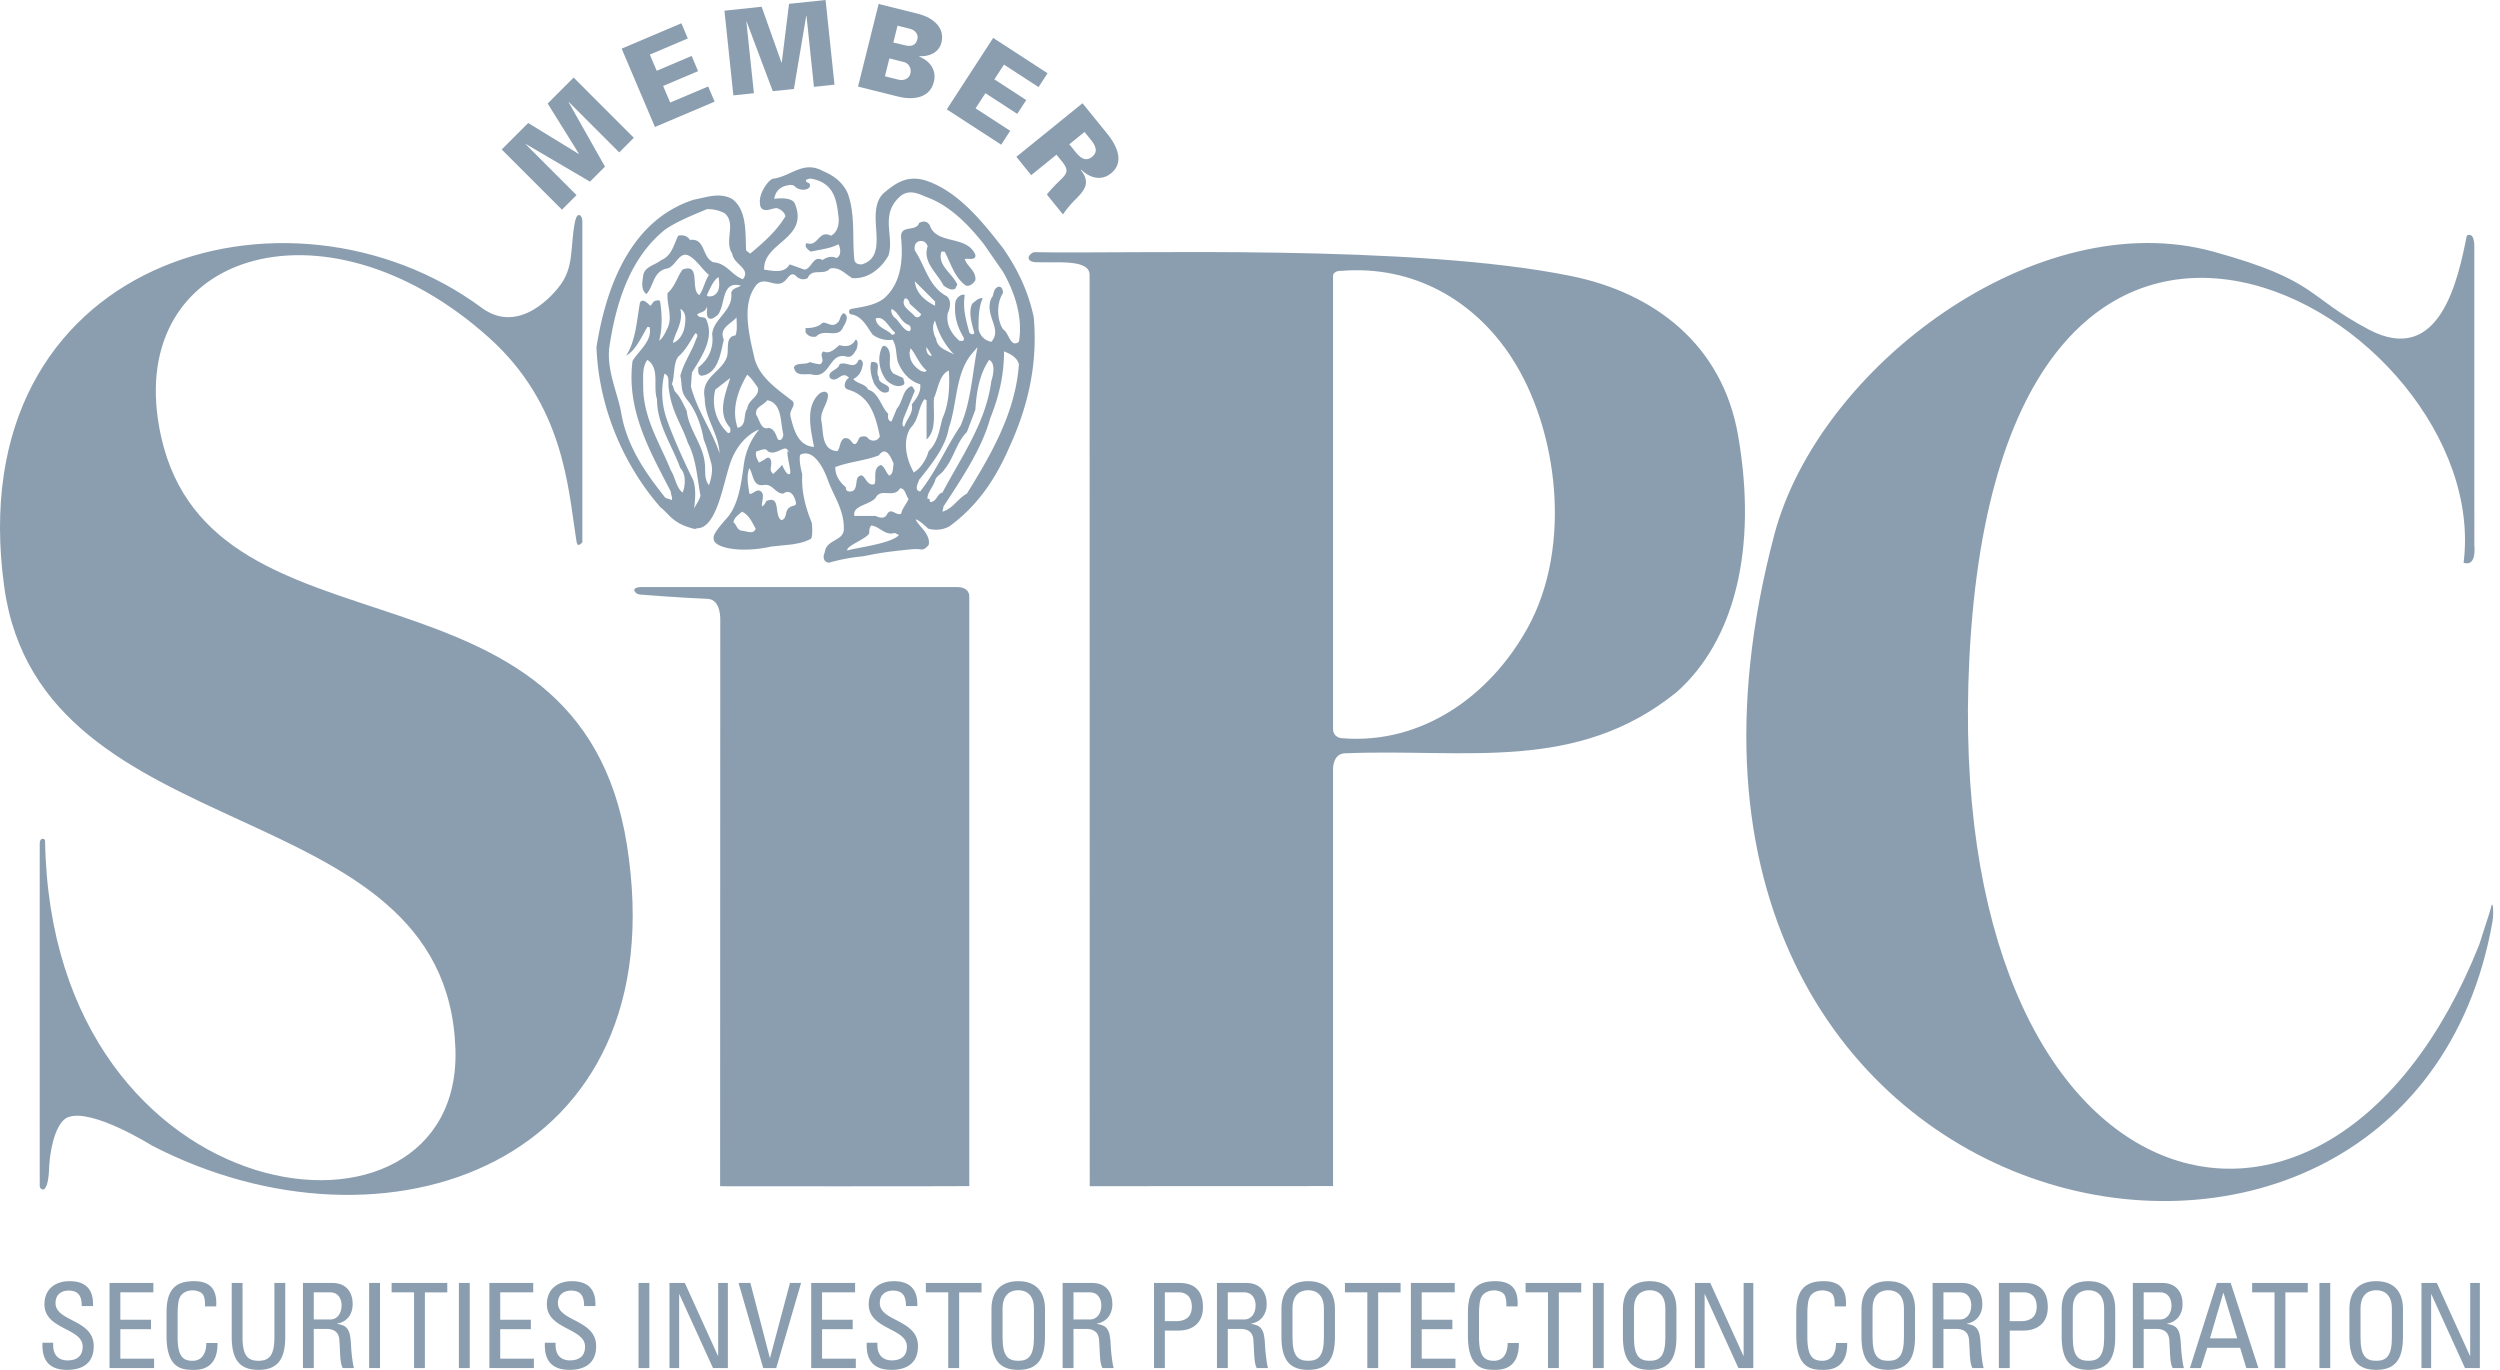 <svg width="73" height="40" fill="none" xmlns="http://www.w3.org/2000/svg"><g clip-path="url(#a)" fill="#8B9EB0"><path fill-rule="evenodd" clip-rule="evenodd" d="m16.835 5.697-1.483-1.483v-.01l1.875 1.1.438-.438-1.064-1.887h.01l1.47 1.471.427-.426-1.758-1.759-.758.758.913 1.468-.005.005-1.477-.904-.773.773 1.759 1.758.426-.426Z"/><path d="m20.867 2.968-.188-.444-1.11.471-.205-.485 1.02-.433-.188-.444-1.02.434-.201-.473 1.109-.471-.188-.443-1.744.74.972 2.288 1.744-.74Zm1.147-.248-.22-2.085.006-.008.765 2.035.617-.064.36-2.136.008.006.217 2.068.6-.063L24.107 0 23.04.112l-.213 1.716h-.008L22.24.197l-1.086.115.26 2.473.6-.063Z"/><path fill-rule="evenodd" clip-rule="evenodd" d="M26.188 2.81c.023.007.907.276 1.082-.425.085-.344-.124-.613-.434-.736l.001-.007c.284.017.58-.1.653-.398.106-.425-.224-.723-.677-.84L25.656.116l-.601 2.412 1.133.283Zm-.348-.583.13-.521.438.109c.147.048.21.198.176.332-.038.15-.186.219-.353.178l-.391-.098ZM26.208.75l.364.091c.157.039.25.165.216.302-.046.184-.18.225-.36.18l-.343-.082.123-.49Z"/><path d="m29.235 4.225.263-.405-1.011-.656.287-.442.93.603.262-.403-.93-.605.28-.43 1.01.656.263-.404-1.588-1.032-1.355 2.086 1.589 1.032Z"/><path fill-rule="evenodd" clip-rule="evenodd" d="m31.224 4.213.444-.36.17.21c.138.17.249.356.05.516-.198.161-.356.014-.495-.157l-.169-.209Zm-.375.304.163.2c.221.274.134.362-.082.572a4.583 4.583 0 0 0-.362.39l.47.582c.119-.172.247-.325.397-.468.271-.277.394-.483.124-.832l.01-.009c.252.245.585.343.873.109.41-.331.156-.826-.108-1.152l-.725-.894-1.931 1.564.433.536.738-.598Z"/><path d="M21.166 6.231a1.02 1.02 0 0 0-.527-.123c-.434.185-.836.34-1.208.588-1.054.837-1.457 2.2-1.643 3.472-.062.65.217 1.24.341 1.828.155.992.682 1.767 1.302 2.542l.186.062c.03-.062-.031-.155-.031-.248-.589-1.147-1.302-2.356-1.116-3.812.186-.31.589-.589.496-.992h-.062c-.186.31-.341.682-.62.837.279-.434.31-1.023.403-1.55.093-.155.248.062.31.093l.093-.124c.062-.031.155-.062.186 0 .062.403.062.806-.03 1.147.123-.093.185-.249.247-.372.155-.34-.03-.682 0-1.023.217-.186.279-.465.434-.682.557-.217.216.59.495.744.125-.186.156-.403.28-.589-.186-.155-.342-.403-.528-.527-.34-.248-.433.31-.712.34-.403.094-.372.528-.59.745-.154-.124-.123-.34-.092-.527.031-.279.34-.31.527-.465.31-.124.372-.465.496-.712.123-.032.279 0 .34.123.465-.062.341.496.683.651.402.031.526.372.867.496.248-.31-.279-.434-.31-.744-.248-.372.124-.868-.217-1.178Zm-.186 1.86c-.154.093-.247.341-.34.527.03.062.093.03.155.03.248-.092.216-.371.185-.557Zm.651.248c-.588-.155-.434.589-.682.868-.093.062-.185.155-.279.062-.062-.124 0-.248-.03-.31-.032.155-.187.155-.28.217.032.124.187.062.248.124.28.558-.124 1.115-.403 1.58l-.03.404c.185.712.62 1.301.836 1.952-.03-.589-.433-1.023-.433-1.612-.125-.62.495-.743.65-1.209.063-.216-.062-.588.248-.62.063-.154.03-.402.03-.526-.154.186-.526.31-.37.65-.093.373-.156.992-.652 1.054-.124-.03-.093-.154-.093-.247a1.01 1.01 0 0 0 .404-.961c.03-.465.62-.682.557-1.21.031-.154.217-.154.28-.216ZM19.99 9.548c.03-.186.062-.434-.124-.527.092.403-.155.681-.217.992.186-.062.31-.279.34-.465Zm.34.34c.031-.03.063-.154-.03-.154-.155.247-.28.496-.496.681-.155.218-.093.558-.186.806.061.063.034.157.124.248.124.124.216.342.31.527.062.558.465.961.527 1.519.03.217-.031.465.123.651.063-.186.125-.434.063-.651-.063-.217-.125-.465-.217-.682-.063-.372-.214-.832-.48-1.155-.209-.255-.14-.426-.202-.705.092-.371.34-.712.465-1.084Zm-1.146 1.767c-.124-.371.093-.899-.279-1.146-.155.185-.124.527-.124.775 0 .93.496 1.673.806 2.448.124.186.155.496.34.65.044-.047.156-.495-.061-.712-.248-.682-.682-1.27-.682-2.015Zm.34-.34c-.02-.195.032-.342-.123-.403a2.37 2.37 0 0 0 .03 1.208c.132.433.497 1.27.807 1.891.093.248.062.589.03.837.063-.124.155-.248.186-.372-.093-.496-.123-1.085-.371-1.55-.187-.558-.481-.906-.558-1.611Zm2.604 0c-.093-.125-.186-.28-.31-.373-.279.466-.465 1.023-.279 1.55.28-.062.155-.403.28-.558.03-.279.371-.34.31-.62Zm-.806 1.177c-.403-.434-.124-1.023 0-1.456l-.434.34c-.123.465.031.962.372 1.271.093 0 .062-.093.062-.155Zm1.55.186c-.093-.372-.032-.899-.465-.992-.155.187-.381.197-.32.445.071.064.134.454.35.361.187.031.218.217.28.34.093.063.155-.06.155-.154Zm-.59 1.488c-.31.031-.278-.31-.402-.496-.093.248-.03.496 0 .744.093.031.155-.093.279-.093.217.062.062.34.093.465.062-.031.093-.093.124-.155.434-.186.217.403.434.557.186-.03.093-.279.247-.371.063-.062.187-.031.187-.124-.031-.186-.156-.434-.372-.28-.248 0-.31-.31-.59-.247Zm-.216 1.27c-.093-.154-.186-.402-.403-.495-.093.093-.217.155-.248.31.093.062.093.217.248.248.124 0 .34.124.403-.063Zm1.005-1.612c.04-.06-.127-.607-.063-.67a.261.261 0 0 0 .046.072c.003-.002-.03-.073-.046-.073-.1-.19-.341.178-.592.021-.058-.114-.223-.014-.332.007-.032.098.004.184.048.269l.031.059.174-.098c.121-.11.183 0 .183.098 0 .197-.062.21.06.334.017-.029.228-.21.255-.275 0 0 .154.379.236.256Zm6.216-5.888-.558-.806c-.465-.589-.992-1.116-1.642-1.364-.24-.091-.548-.282-.838 0-.556.543-.123 1.147-.31 1.705-.216.372-.588.682-1.053.65-.216-.123-.372-.34-.65-.278-.187.217-.527-.031-.652.279-.123.062-.248.031-.34-.062-.156-.155-.248.093-.341.155-.248.217-.558-.155-.806.093-.465.558-.217 1.488-.062 2.17.155.558.682.899 1.116 1.24.093.155-.124.247-.063.464.094.372.217.837.682.868-.092-.496-.278-1.209.187-1.58.092-.032.154-.063.217.03.03.28-.248.496-.186.806.061.341 0 .837.465.868.092-.124.061-.279.185-.372.124-.03.186.03.248.124.124.124.155-.062.217-.155.062-.03.186-.062.248.031.093.093.279.093.341-.062-.124-.589-.28-1.178-.93-1.364-.186-.061-.062-.31.031-.34-.217-.248-.34.185-.558 0-.093-.217.248-.217.28-.403.216-.093.433.186.557-.124.093-.032.124.062.124.124-.03.186-.093.34-.279.434.124.154.341.123.434.31.31.092.372.495.589.712-.031.093 0 .217.093.217l.154-.372c.187-.217.156-.526.404-.65.061-.032.092.092.123.123l-.34.837c0 .062-.062.186.03.217.062-.217.28-.403.218-.65.123-.156.278-.342.248-.59-.31-.092-.527-.34-.652-.65-.061-.217-.03-.465-.154-.651a.774.774 0 0 1-.589-.155c-.155-.217-.31-.558-.65-.589-.032-.031-.063-.124.03-.155.31-.062.682-.093.96-.31.497-.434.559-1.116.497-1.767-.031-.403.433-.155.527-.434.123-.062.217-.062.31.062.186.59 1.084.279 1.332.868.03.186-.248.093-.31.124.062.217.34.341.31.62-.062.093-.155.186-.279.155-.34-.248-.434-.65-.62-.992h-.093c-.124.403.31.62.465.961l-.062.124c-.124.062-.248-.031-.34-.093-.187-.372-.62-.682-.465-1.147-.031-.093-.094-.155-.187-.155-.155 0-.217.124-.186.279.31.465.403 1.054.93 1.333.155.124.093.372.031.496-.062.34.125.62.34.806.063 0 .156.03.125-.093-.186-.31-.279-.62-.248-.992 0-.155.186-.31.28-.248-.063.372.03.713.123 1.054 0 .062.093.124.155.062-.062-.279-.186-.59-.062-.868.093-.062.186-.186.31-.155-.124.248-.124.589-.124.899a.461.461 0 0 0 .372.371c.34-.371-.217-.774 0-1.27.093-.093.03-.279.217-.341.093 0 .124.093.124.186-.186.279-.186.775 0 1.054.186.124.217.558.465.371.123-.712-.125-1.456-.465-2.045Zm-1.983.992v-.124l-.59-.589c.031.372.342.589.59.713Zm-.404.248-.34-.31c0-.062-.094-.217-.155-.124-.093.217.186.34.31.496.093.062.155 0 .185-.062Zm-.371.31c-.248-.093-.28-.372-.496-.465-.031.093.03.217.124.279.124.124.248.372.403.372.062-.062.03-.155-.031-.187Zm-.403.216c-.186-.154-.31-.495-.558-.402.03.279.34.31.465.465.062.03.124-.031.093-.063Zm1.735.652a2.237 2.237 0 0 1-.557-.992c-.094.123-.063.372.03.527.031.279.31.341.527.465Zm-.65.03-.155-.247c-.031.124.061.278.154.248Zm.837 2.046c.31-.713.34-1.518.495-2.293l-.186.217c-.465.588-.403 1.425-.65 2.138-.094.558-.497 1.054-.868 1.519-.031.093-.156.31.03.34.466-.588.744-1.27 1.179-1.92Zm-.992-1.611c-.217-.186-.31-.465-.465-.652l-.031.125c0 .248.123.402.31.527.061.03.155.062.186 0Zm2.696-.186c-.062-.217-.28-.31-.434-.372 0 .712-.155 1.333-.403 1.952-.248.899-.837 1.767-1.363 2.573l-.032.155c.31-.093.434-.372.713-.527.713-1.147 1.426-2.387 1.519-3.781Zm-.806.496c.062-.187.124-.527-.062-.62-.279.402-.372.93-.403 1.456l-.248.65c-.31.311-.372.745-.65 1.086-.094.155-.248.186-.28.34-.062.187-.247.373-.216.528.092-.031.03.062.092.092.186-.03.186-.247.341-.278.558-1.054 1.27-2.045 1.426-3.254Zm-1.24-.31c-.279.123-.31.527-.434.805-.03.403.093.93-.216 1.209v-1.147l-.063-.03c-.185.247-.154.588-.402.836-.248.372-.125.93.092 1.302.217-.124.373-.403.434-.62.28-.279.31-.62.403-.96.186-.403.217-.9.186-1.395Zm-1.611 2.727c-.062-.155-.217-.558-.434-.248-.403.155-.868.186-1.271.341 0 .248.124.434.31.589 0 .093.031.124.124.124.217 0 .155-.28.217-.403.217-.248.217.279.496.186.062-.186-.062-.465.186-.558.124.062.155.248.247.31.125-.062.094-.217.125-.341Zm.434 1.023c-.093-.124-.093-.31-.248-.31-.186.31-.558-.031-.713.279-.186.217-.682.217-.62.527h.62c.124.062.279.093.34-.062.125-.186.249.062.404 0 .03-.155.154-.279.217-.434Zm-.403.992c-.28.092-.434-.186-.682-.217-.062.062-.062.155-.062.217-.031.155-.7.387-.639.512.34-.094 1.29-.203 1.506-.45l-.123-.062Zm-3.52-9.754s.515-.085.607.145c.412 1.03-.93 1.116-.9 1.922.249.031.59.124.744-.155l.435.155c.217-.031.247-.434.526-.28.124-.092.28-.123.404-.06.154-.063.123-.28.061-.404-.217.124-.526.155-.805.217-.063-.031-.217-.155-.125-.248.342.124.342-.403.713-.216.186-.094.248-.342.217-.559-.055-.526-.151-.969-.762-1.1-.052-.012-.099-.014-.184.03 0 .013-.02.058.044.074.082.023.098.117.028.168-.122.09-.327.026-.385-.04-.03-.034-.071-.056-.156-.055-.149.019-.405.072-.461.406ZM20.84 15.73c-.024-.094.061-.237.387-.604.39-.44.435-1.221.509-1.663a2 2 0 0 1 .43-.92s-.578.184-.852 1.006c-.205.618-.388 1.827-.924 1.875a.285.285 0 0 0-.099.024c-.312-.077-.553-.182-.77-.414 0 0-.174-.181-.232-.217-1.09-1.245-1.81-2.938-1.872-4.681.28-1.768.997-3.711 2.844-4.306.38-.069.729-.217 1.108-.027.455.325.39 1.02.418 1.505.013.023.12.096.12.096.365-.305.755-.637 1.026-1.087-.007-.1-.135-.21-.25-.24-.093 0-.19.047-.285.055-.112.009-.208-.031-.208-.208-.033-.295.26-.677.377-.705.535-.067.886-.545 1.465-.223.315.126.6.347.728.667.22.625.12 1.284.188 1.928.026.102.098.129.217.129.43-.13.45-.5.426-.928-.021-.38-.096-.89.236-1.173.338-.277.693-.547 1.305-.313.914.35 1.59 1.217 2.149 1.93.436.623.748 1.28.905 2.029.124 1.401-.187 2.648-.716 3.799-.404.933-.936 1.714-1.748 2.307a.821.821 0 0 1-.622.063s-.247-.242-.357-.268c.001.072.26.33.278.382.074.11.129.232.094.37l-.071.072c-.096.081-.163.05-.225.045a1.396 1.396 0 0 0-.255.01c-.754.077-.886.104-1.363.199a5.45 5.45 0 0 0-.988.185c-.17.001-.193-.188-.132-.29.02-.197.156-.28.282-.353l.094-.055c.09-.057.16-.123.181-.235.03-.572-.27-.962-.46-1.465 0 0-.32-.99-.809-.754-.059.156.056.57.056.57-.024.512.086.944.284 1.43 0 .058.036.387-.034.458-.217.11-.342.125-.539.16-.07.01-.153.015-.613.064-.9.202-1.696.037-1.683-.229Zm3.767-6.15c-.155.31-.558 0-.775.248-.154.03-.248-.031-.31-.125V9.58c.187 0 .373-.031.496-.155.124-.031.28.155.434 0 .093-.062.062-.217.186-.28.186.094.032.311-.031.435Zm1.054 1.425c-.031.248.403.186.279.434-.186.093-.31-.092-.403-.217-.093-.185-.155-.495-.093-.65.341-.031.093.279.217.433Zm.713.032c0 .062.092.185-.031.216-.155.063-.341-.03-.465-.154-.186-.248-.28-.62-.124-.961.062-.093.155 0 .186.061.124.217-.062.528.155.713l.279.125Zm-1.364-.838c-.062.094-.124.248-.279.217-.527-.154-.465.62-.992.527-.186-.061-.495.094-.557-.216.062-.155.34-.063.465-.155.092.03.216.062.31.062.154-.124-.062-.28.092-.372.186.093.341-.093.465-.186.186.062.372.03.465-.155.093 0 .062.186.031.278ZM1.24 39.208c-.007.237-.007.799.726.792.41 0 .771-.169.771-.692 0-.79-1.115-.71-1.115-1.258 0-.268.193-.365.382-.365.3 0 .386.18.382.452h.33c.021-.507-.233-.727-.688-.727-.417 0-.73.234-.73.675 0 .747 1.116.685 1.116 1.236 0 .297-.193.403-.444.403-.204 0-.417-.106-.417-.444v-.072h-.314Zm3.26.74v-.275h-.986v-.861h.896v-.276h-.896v-.799h.964v-.275h-1.28v2.486h1.301Zm1.813-1.801c.031-.482-.158-.737-.65-.737-.49 0-.8.2-.8.902v.703c0 .964.476.985.785.985.162 0 .717 0 .703-.785h-.327c-.003.485-.296.52-.393.52-.244 0-.444-.073-.444-.682v-.665c0-.427.062-.49.072-.517.01-.034.114-.193.376-.193.065 0 .213.028.279.107.065.08.076.22.072.362h.327Zm.453.892c0 .689.254.961.781.961s.782-.272.782-.961v-1.577h-.317v1.59c0 .545-.165.683-.465.683-.3 0-.465-.138-.465-.682v-1.591h-.316v1.577Z"/><path fill-rule="evenodd" clip-rule="evenodd" d="M9.162 37.737h.479c.245 0 .334.2.334.38 0 .216-.11.412-.337.412h-.476v-.792Zm.372 1.068c.107 0 .352.014.375.317.028.33.008.654.097.826h.33c-.048-.155-.082-.544-.085-.65-.018-.5-.121-.596-.407-.641v-.007c.293-.052.455-.276.455-.568 0-.31-.155-.62-.596-.62h-.857v2.486h.316v-1.143h.372Z"/><path d="M10.78 39.948h.316v-2.486h-.317v2.486Zm.655-2.486v.275h.655v2.211h.317v-2.21h.654v-.276h-1.626Zm1.965 2.486h.317v-2.486H13.4v2.486Zm2.19 0v-.275h-.984v-.861h.895v-.276h-.895v-.799h.964v-.275h-1.28v2.486h1.3Zm.32-.74c-.008.237-.008.799.726.792.41 0 .772-.169.772-.692 0-.79-1.117-.71-1.117-1.258 0-.268.193-.365.383-.365.3 0 .386.18.382.452h.33c.022-.507-.233-.727-.688-.727-.416 0-.73.234-.73.675 0 .747 1.116.685 1.116 1.236 0 .297-.193.403-.444.403-.204 0-.417-.106-.417-.444v-.072h-.314Zm2.735.74h.316v-2.486h-.316v2.486Zm2.326-2.486v2.128h-.007l-.967-2.128h-.448v2.486h.282v-2.156h.007l.982 2.156h.434v-2.486h-.283Zm2.421 0h-.324l-.582 2.187h-.007l-.568-2.187h-.345l.72 2.486h.38l.726-2.486Zm1.598 2.486v-.275h-.986v-.861h.895v-.276h-.895v-.799h.965v-.275h-1.282v2.486h1.302Zm.318-.74c-.007.237-.007.799.726.792.41 0 .772-.169.772-.692 0-.79-1.116-.71-1.116-1.258 0-.268.193-.365.383-.365.299 0 .385.18.382.452h.33c.021-.507-.234-.727-.689-.727-.416 0-.73.234-.73.675 0 .747 1.116.685 1.116 1.236 0 .297-.193.403-.444.403-.203 0-.417-.106-.417-.444v-.072h-.313Zm1.727-1.746v.275h.654v2.211h.318v-2.21h.654v-.276h-1.626Z"/><path fill-rule="evenodd" clip-rule="evenodd" d="M29.733 40c.527 0 .781-.272.781-.961v-.816c0-.496-.254-.813-.781-.813s-.782.317-.782.813v.816c0 .689.255.961.782.961Zm0-.265c-.3 0-.458-.138-.458-.682v-.84c0-.52.358-.538.458-.538.1 0 .458.017.458.538v.84c0 .544-.159.682-.458.682Zm1.613-1.998h.479c.244 0 .334.2.334.38 0 .216-.11.412-.338.412h-.475v-.792Zm.372 1.068c.107 0 .351.014.375.317.028.33.007.654.097.826h.33c-.048-.155-.082-.544-.086-.65-.017-.5-.12-.596-.406-.641v-.007c.292-.052.454-.276.454-.568 0-.31-.155-.62-.595-.62h-.858v2.486h.317v-1.143h.372Zm2.296-1.068h.438c.068 0 .35.038.35.417 0 .389-.309.423-.44.423h-.348v-.84Zm0 2.211v-1.095h.417c.255 0 .696-.117.696-.682 0-.585-.359-.71-.693-.71h-.737v2.487h.317Zm1.838-2.211h.478c.245 0 .334.2.334.38 0 .216-.11.412-.337.412h-.475v-.792Zm.372 1.068c.106 0 .351.014.375.317.028.33.007.654.097.826h.33c-.048-.155-.082-.544-.086-.65-.017-.5-.12-.596-.406-.641v-.007c.292-.052.454-.276.454-.568 0-.31-.155-.62-.596-.62h-.857v2.486h.317v-1.143h.372ZM38.2 40c.526 0 .781-.272.781-.961v-.816c0-.496-.255-.813-.782-.813-.526 0-.781.317-.781.813v.816c0 .689.255.961.782.961Zm0-.265c-.3 0-.459-.138-.459-.682v-.84c0-.52.359-.538.459-.538.1 0 .458.017.458.538v.84c0 .544-.16.682-.459.682Z"/><path d="M39.272 37.462v.275h.654v2.211h.317v-2.21h.654v-.276h-1.625Zm3.227 2.486v-.275h-.985v-.861h.895v-.276h-.895v-.799h.964v-.275h-1.28v2.486h1.3Zm1.814-1.801c.031-.482-.158-.737-.65-.737-.49 0-.8.2-.8.902v.703c0 .964.476.985.786.985.162 0 .716 0 .702-.785h-.327c-.003.485-.296.52-.393.52-.244 0-.444-.073-.444-.682v-.665c0-.427.062-.49.073-.517.01-.034.113-.193.375-.193.066 0 .213.028.279.107.065.08.075.22.072.362h.327Zm.234-.685v.275h.654v2.211h.317v-2.21h.654v-.276h-1.625Zm1.965 2.486h.317v-2.486h-.317v2.486Z"/><path fill-rule="evenodd" clip-rule="evenodd" d="M48.17 40c.527 0 .782-.272.782-.961v-.816c0-.496-.255-.813-.782-.813s-.781.317-.781.813v.816c0 .689.254.961.781.961Zm0-.265c-.299 0-.458-.138-.458-.682v-.84c0-.52.359-.538.458-.538.1 0 .458.017.458.538v.84c0 .544-.158.682-.458.682Z"/><path d="M50.914 37.462v2.128h-.006l-.968-2.128h-.448v2.486h.283v-2.156h.007l.98 2.156h.435v-2.486h-.283Zm2.987.685c.031-.482-.158-.737-.65-.737-.49 0-.8.2-.8.902v.703c0 .964.476.985.785.985.163 0 .717 0 .703-.785h-.327c-.003.485-.296.52-.393.52-.244 0-.444-.073-.444-.682v-.665c0-.427.062-.49.072-.517.01-.034.114-.193.376-.193.065 0 .213.028.279.107.065.08.075.22.072.362h.327Z"/><path fill-rule="evenodd" clip-rule="evenodd" d="M55.137 40c.527 0 .782-.272.782-.961v-.816c0-.496-.255-.813-.782-.813s-.782.317-.782.813v.816c0 .689.255.961.782.961Zm0-.265c-.3 0-.458-.138-.458-.682v-.84c0-.52.358-.538.458-.538.1 0 .458.017.458.538v.84c0 .544-.159.682-.458.682Zm1.612-1.998h.478c.245 0 .334.2.334.38 0 .216-.11.412-.337.412h-.475v-.792Zm.371 1.068c.107 0 .352.014.376.317.028.33.007.654.097.826h.33c-.048-.155-.082-.544-.086-.65-.017-.5-.12-.596-.406-.641v-.007c.292-.052.454-.276.454-.568 0-.31-.155-.62-.596-.62h-.857v2.486h.317v-1.143h.371Zm1.564-1.068h.437c.07 0 .351.038.351.417 0 .389-.31.423-.44.423h-.348v-.84Zm0 2.211v-1.095h.416c.255 0 .696-.117.696-.682 0-.585-.358-.71-.692-.71h-.737v2.487h.317Zm2.299.052c.527 0 .781-.272.781-.961v-.816c0-.496-.254-.813-.781-.813s-.782.317-.782.813v.816c0 .689.255.961.782.961Zm0-.265c-.3 0-.458-.138-.458-.682v-.84c0-.52.358-.538.458-.538.1 0 .458.017.458.538v.84c0 .544-.159.682-.458.682Zm1.613-1.998h.479c.244 0 .333.2.333.38 0 .216-.11.412-.337.412h-.475v-.792Zm.372 1.068c.106 0 .351.014.375.317.028.33.007.654.097.826h.33c-.048-.155-.082-.544-.086-.65-.017-.5-.12-.596-.406-.641v-.007c.292-.052.454-.276.454-.568 0-.31-.155-.62-.596-.62h-.857v2.486h.317v-1.143h.372Zm.977 1.143h.32l.187-.592h.96l.18.592h.354l-.81-2.486h-.402l-.789 2.486Zm1.381-.868h-.795l.389-1.326h.007l.4 1.326Z"/><path d="M65.762 37.462v.275h.654v2.211h.317v-2.21h.654v-.276h-1.625Zm1.965 2.486h.316v-2.486h-.316v2.486Z"/><path fill-rule="evenodd" clip-rule="evenodd" d="M69.385 40c.527 0 .782-.272.782-.961v-.816c0-.496-.255-.813-.782-.813s-.782.317-.782.813v.816c0 .689.255.961.782.961Zm0-.265c-.3 0-.458-.138-.458-.682v-.84c0-.52.358-.538.458-.538.1 0 .458.017.458.538v.84c0 .544-.159.682-.458.682Z"/><path d="M72.13 37.462v2.128h-.008l-.967-2.128h-.448v2.486h.282v-2.156h.007l.982 2.156h.434v-2.486h-.283ZM17.005 6.465v9.374c-.16.16-.16.04-.193-.174-.225-1.43-.353-3.844-2.528-5.8-4.848-4.36-10.773-2.463-9.579 2.887 1.518 6.801 12.202 3.07 13.601 11.92 1.48 9.36-7.074 12.304-13.875 8.775 0 0-1.755-1.1-2.449-.823-.3.12-.498.735-.545 1.407-.023.972-.292.68-.277.597-.003-.404 0-10.01 0-10.01.007-.183.156-.131.156-.072.173 11.1 12.216 12.516 11.982 6.067C13.02 22.99 1.21 24.966.125 17.145-1.21 7.53 8.444 4.83 14.065 8.987c1.112.822 2.146-.44 2.323-.7.38-.553.256-1.101.405-1.827.06-.287.212-.195.212.005Zm55.246 9.449c.06.694-.314.516-.314.516.91-7.185-13.502-15.62-14.431 2.786-.822 16.272 10.466 19.481 14.888 8.367.044-.155.324-.987.337-1.058.052-.294.095.044.052.373-2.501 14.235-26.471 9.5-20.974-11.282 1.305-4.934 7.704-9.686 12.834-8.265 3.056.846 2.675 1.293 4.523 2.27 2.074 1.095 2.608-1.448 2.864-2.74.233-.13.22.313.22.313l.001 8.72Zm-28.112-5.472c-1.1-1.69-2.88-2.692-4.946-2.535-.283-.011-.268.154-.268.154v13.213c.002.284.268.282.268.282 2.316.188 4.312-1.226 5.415-3.224 1.315-2.38.885-5.807-.47-7.89Zm6.615 2.284c.574 3.325-.114 5.986-1.795 7.484-2.925 2.361-6.138 1.647-9.63 1.785-.442-.027-.404.509-.404.509v12.13l-7.105.003-.004-26.574c.043-.52-.965-.376-1.6-.407-.31-.04-.157-.269-.013-.293 2.756.06 11.049-.251 15.687.7 2.4.492 4.404 1.986 4.864 4.663Zm-22.451 4.692v17.217c-1.007.01-7.276.003-7.276.003l.005-16.522s.033-.613-.371-.63c-.84-.033-1.971-.125-1.971-.125-.144-.008-.293-.198 0-.218h9.226c.412-.013.387.275.387.275Z"/></g><defs><clipPath id="a"><path fill="#fff" d="M0 0h72.8v40H0z"/></clipPath></defs></svg>